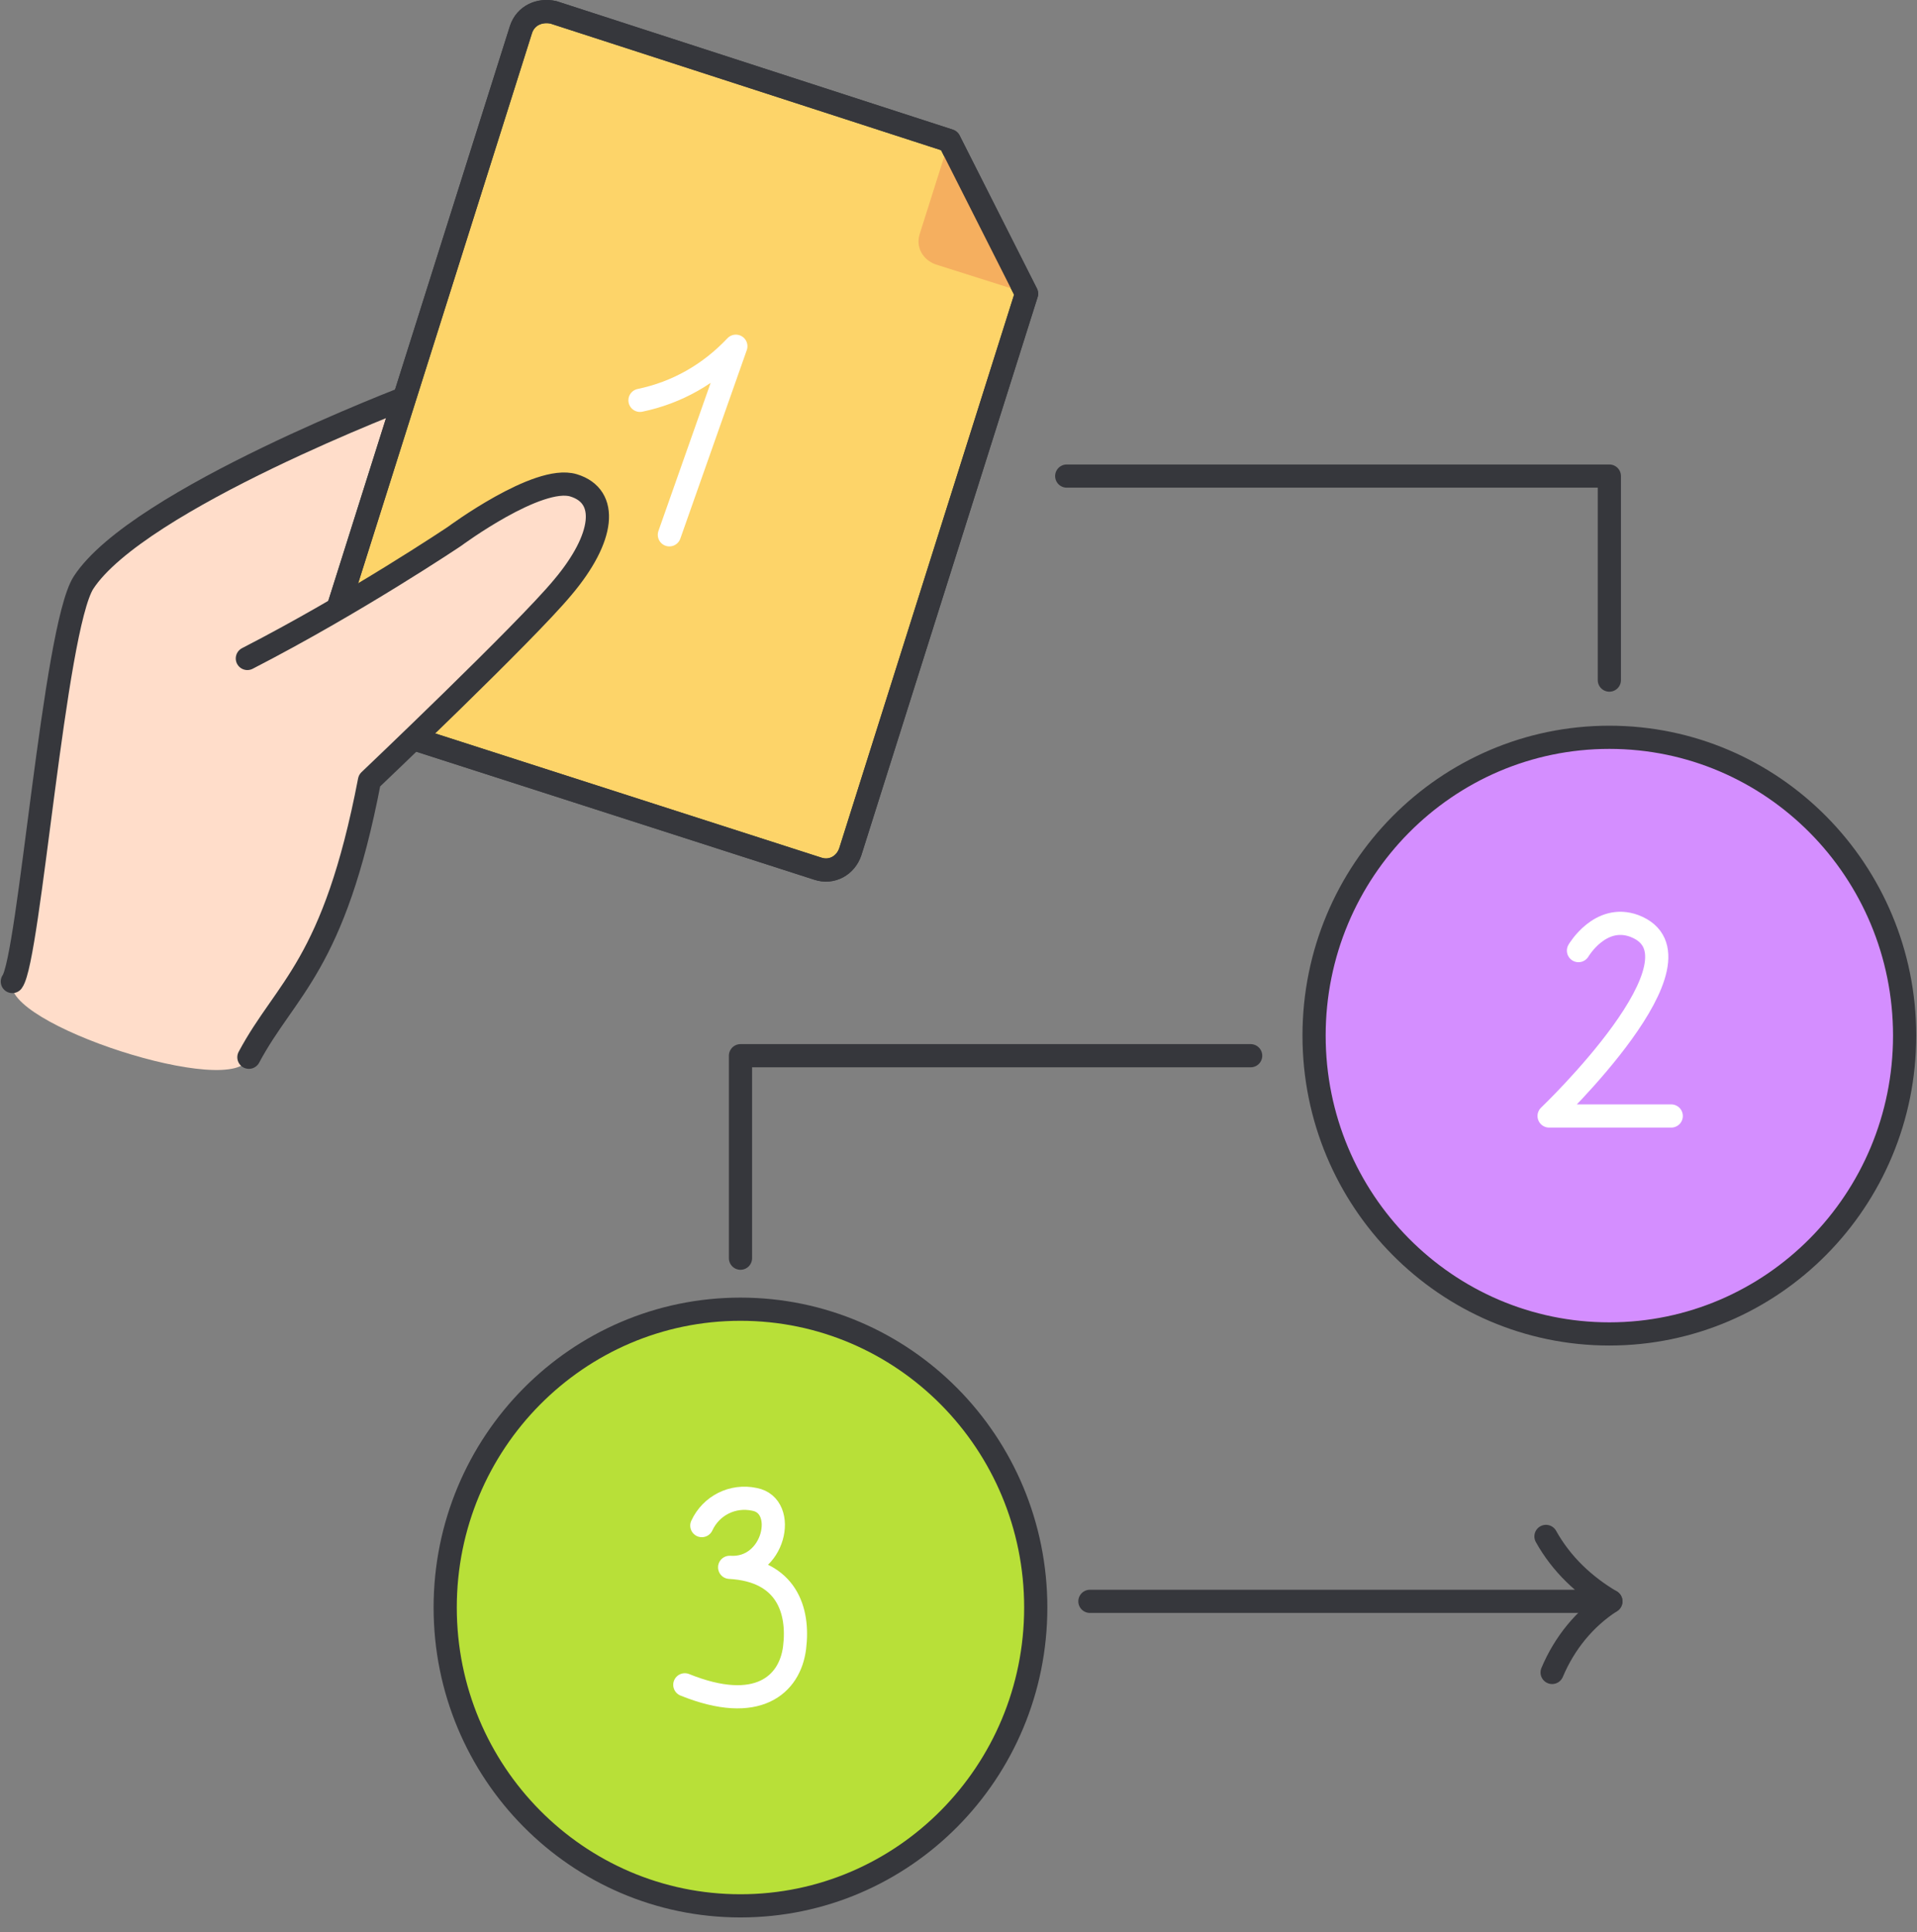 <svg width="124" height="125" viewBox="0 0 124 125" fill="none" xmlns="http://www.w3.org/2000/svg">
<rect x="0" y="0" width="124" height="125" fill="#808080" stroke="none"/>
<path d="M0.804 63.5C1.904 62 3.504 40.7 5.404 37.7C8.904 32.3 26.604 25.6 26.604 25.6L16.104 68.4C15.304 71.2 -0.096 66.2 0.804 63.5Z" fill="#FFDDCA"/>
<path d="M0.797 63.5C1.897 62 3.497 40.7 5.397 37.7C8.897 32.3 26.597 25.6 26.597 25.6" fill="#FFDDCA"/>
<path d="M0.797 63.5C1.897 62 3.497 40.7 5.397 37.7C8.897 32.3 26.597 25.6 26.597 25.6" stroke="#36373C" stroke-width="1.5" stroke-linecap="round" stroke-linejoin="round"/>
<path d="M52.902 56.2L21.502 46.1C20.602 45.8 20.202 44.9 20.402 44L33.702 1.9C34.002 1 34.902 0.6 35.802 0.8L61.402 9.1L66.402 19L55.002 55.1C54.702 56 53.802 56.5 52.902 56.2Z" fill="#FDD469" stroke="#36373C" stroke-width="1.5" stroke-linecap="round" stroke-linejoin="round"/>
<path d="M61.402 9.1L66.502 19L60.502 17.1C59.702 16.8 59.202 16 59.502 15.1L61.402 9.1Z" fill="#F5AF5F"/>
<path d="M52.902 56.2L21.502 46.1C20.602 45.8 20.202 44.9 20.402 44L33.702 1.9C34.002 1 34.902 0.6 35.802 0.8L61.402 9.1L66.402 19L55.002 55.1C54.702 56 53.802 56.5 52.902 56.2Z" stroke="#36373C" stroke-width="1.5" stroke-linecap="round" stroke-linejoin="round"/>
<path d="M41.398 25.9C43.798 25.4 45.898 24.2 47.598 22.4L43.298 34.6" stroke="white" stroke-width="1.5" stroke-linecap="round" stroke-linejoin="round"/>
<path d="M16.1 68.4C18.5 63.9 21.6 62.5 23.9 50.5C23.9 50.5 34 40.9 36.4 38C39.1 34.8 39.4 32.1 37.1 31.4C34.8 30.7 29.4 34.7 29.4 34.7C29.4 34.7 23 39 16 42.6" fill="#FFDDCA"/>
<path d="M16.1 68.4C18.5 63.9 21.6 62.5 23.9 50.5C23.9 50.5 34 40.9 36.4 38C39.1 34.8 39.4 32.1 37.1 31.4C34.8 30.7 29.4 34.7 29.4 34.7C29.4 34.7 23 39 16 42.6" stroke="#36373C" stroke-width="1.5" stroke-linecap="round" stroke-linejoin="round"/>
<path d="M80.898 68.3H47.898V81.4" stroke="#36373C" stroke-width="1.5" stroke-linecap="round" stroke-linejoin="round"/>
<path d="M69 30.8H104.1V44" stroke="#36373C" stroke-width="1.5" stroke-linecap="round" stroke-linejoin="round"/>
<path d="M104.1 86.3C114.649 86.3 123.2 77.659 123.2 67C123.2 56.341 114.649 47.7 104.1 47.7C93.551 47.7 85 56.341 85 67C85 77.659 93.551 86.3 104.1 86.3Z" fill="#D48EFF" stroke="#36373C" stroke-width="1.5" stroke-linecap="round" stroke-linejoin="round"/>
<path d="M47.897 123.3C58.446 123.3 66.997 114.659 66.997 104C66.997 93.341 58.446 84.7 47.897 84.7C37.348 84.7 28.797 93.341 28.797 104C28.797 114.659 37.348 123.3 47.897 123.3Z" fill="#B8E038" stroke="#36373C" stroke-width="1.5" stroke-linecap="round" stroke-linejoin="round"/>
<path d="M70.5 103.6H104.2C102.5 102.6 101 101.2 100 99.4" stroke="#36373C" stroke-width="1.5" stroke-linecap="round" stroke-linejoin="round"/>
<path d="M104.198 103.6C102.498 104.7 101.198 106.3 100.398 108.2" stroke="#36373C" stroke-width="1.5" stroke-linecap="round" stroke-linejoin="round"/>
<path d="M102.103 61.5C102.103 61.5 103.503 59.1 105.703 59.9C111.003 61.9 100.203 72.2 100.203 72.2H108.103" stroke="white" stroke-width="1.5" stroke-linecap="round" stroke-linejoin="round"/>
<path d="M45.397 98.7C45.997 97.4 47.397 96.7 48.797 97C50.997 97.4 50.097 101.6 47.197 101.4C50.897 101.6 51.697 104.2 51.397 106.6C51.097 109 48.997 110.9 44.297 109" stroke="white" stroke-width="1.5" stroke-linecap="round" stroke-linejoin="round"/>
</svg>
